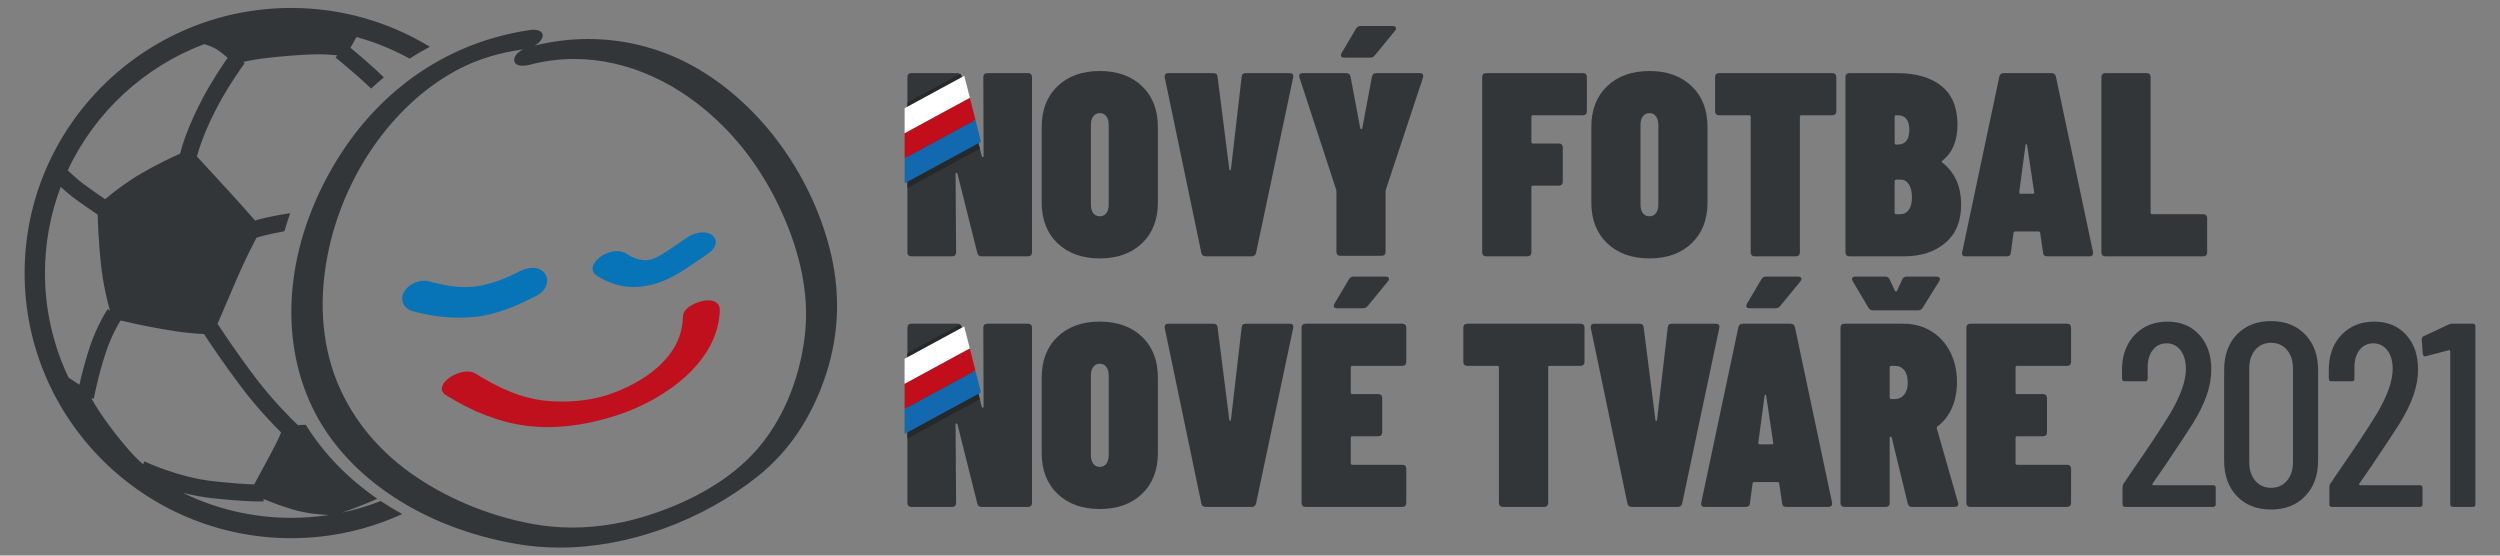 <?xml version="1.0" encoding="utf-8"?>
<!-- Generator: Adobe Illustrator 16.0.4, SVG Export Plug-In . SVG Version: 6.00 Build 0)  -->
<!DOCTYPE svg PUBLIC "-//W3C//DTD SVG 1.1//EN" "http://www.w3.org/Graphics/SVG/1.1/DTD/svg11.dtd">
<svg version="1.1" id="Vrstva_1" xmlns="http://www.w3.org/2000/svg" xmlns:xlink="http://www.w3.org/1999/xlink" x="0px" y="0px"
	 width="450px" height="100px" viewBox="0 0 450 100" enable-background="new 0 0 450 100" xml:space="preserve">
<rect x="0" y="0" width="450" height="100" fill="#808080" stroke="none"/>
<g>
	<g>
		<g>
			<path fill="#333638" d="M177.187,13.348c0.125-0.125,0.297-0.188,0.517-0.188h7.349c0.219,0,0.394,0.063,0.519,0.188
				c0.125,0.126,0.188,0.299,0.188,0.518v31.565c0,0.221-0.063,0.394-0.188,0.518c-0.125,0.126-0.299,0.189-0.519,0.189h-8.385
				c-0.409,0-0.66-0.204-0.753-0.613l-3.581-14.273c-0.031-0.096-0.094-0.143-0.188-0.143c-0.094,0-0.141,0.063-0.141,0.189
				l0.094,14.133c0,0.221-0.064,0.394-0.188,0.518c-0.127,0.126-0.299,0.189-0.519,0.189h-7.35c-0.221,0-0.394-0.063-0.519-0.189
				c-0.125-0.124-0.188-0.297-0.188-0.518V13.865c0-0.219,0.063-0.392,0.188-0.518c0.125-0.125,0.297-0.188,0.519-0.188h8.291
				c0.407,0,0.66,0.204,0.754,0.612l3.628,14.322c0.031,0.126,0.094,0.188,0.188,0.188c0.094,0,0.143-0.062,0.143-0.188
				l-0.049-14.229C176.997,13.646,177.059,13.474,177.187,13.348z"/>
			<path fill="#333638" d="M190.353,43.782c-1.899-1.821-2.849-4.272-2.849-7.35V22.864c0-3.078,0.949-5.527,2.849-7.35
				c1.901-1.821,4.436-2.732,7.609-2.732c3.172,0,5.707,0.911,7.608,2.732c1.901,1.822,2.85,4.271,2.85,7.35v13.568
				c0,3.077-0.949,5.528-2.85,7.35c-1.901,1.822-4.437,2.732-7.608,2.732C194.789,46.515,192.254,45.604,190.353,43.782z
				 M199.139,38.364c0.284-0.377,0.425-0.896,0.425-1.555V22.487c0-0.659-0.141-1.178-0.425-1.555
				c-0.282-0.378-0.675-0.565-1.177-0.565c-0.502,0-0.894,0.188-1.178,0.565c-0.282,0.377-0.423,0.896-0.423,1.555V36.81
				c0,0.659,0.141,1.178,0.423,1.555c0.284,0.377,0.676,0.564,1.178,0.564C198.464,38.929,198.857,38.741,199.139,38.364z"/>
			<path fill="#333638" d="M216.242,45.524l-6.596-31.611v-0.188c0-0.377,0.22-0.565,0.66-0.565h8.103
				c0.47,0,0.721,0.22,0.754,0.659l2.12,16.679c0,0.093,0.047,0.141,0.141,0.141c0.094,0,0.141-0.048,0.141-0.141l1.933-16.679
				c0.029-0.439,0.282-0.659,0.754-0.659h7.866c0.535,0,0.754,0.252,0.66,0.754l-6.689,31.611c-0.094,0.409-0.362,0.613-0.801,0.613
				h-8.244C216.602,46.138,216.336,45.934,216.242,45.524z"/>
			<path fill="#333638" d="M240.74,45.854c-0.127-0.125-0.189-0.298-0.189-0.518V34.5c0-0.188-0.016-0.312-0.048-0.376
				l-6.596-20.164c-0.031-0.062-0.047-0.157-0.047-0.282c0-0.346,0.204-0.519,0.613-0.519h7.821c0.438,0,0.707,0.204,0.801,0.612
				l1.742,9.281c0.031,0.126,0.094,0.188,0.19,0.188c0.094,0,0.156-0.062,0.188-0.188l1.742-9.281
				c0.095-0.408,0.36-0.612,0.801-0.612h7.822c0.25,0,0.422,0.071,0.518,0.212c0.095,0.141,0.11,0.338,0.047,0.589l-6.689,20.164
				c-0.033,0.063-0.049,0.188-0.049,0.376v10.837c0,0.22-0.062,0.393-0.188,0.518c-0.125,0.127-0.298,0.189-0.52,0.189h-7.443
				C241.037,46.044,240.865,45.981,240.74,45.854z M241.353,9.956c0-0.157,0.047-0.299,0.141-0.424l2.59-4.382
				c0.188-0.313,0.473-0.472,0.848-0.472h5.748c0.188,0,0.337,0.04,0.448,0.119c0.11,0.077,0.165,0.181,0.165,0.306
				c0,0.156-0.062,0.299-0.188,0.424l-3.629,4.429c-0.221,0.281-0.503,0.424-0.847,0.424h-4.666
				C241.556,10.38,241.353,10.237,241.353,9.956z"/>
			<path fill="#333638" d="M285.448,20.555c-0.125,0.127-0.298,0.189-0.518,0.189h-8.999c-0.188,0-0.282,0.095-0.282,0.283v4.522
				c0,0.188,0.094,0.282,0.282,0.282h4.665c0.22,0,0.392,0.064,0.517,0.188c0.125,0.126,0.19,0.3,0.19,0.519v6.172
				c0,0.219-0.065,0.393-0.19,0.518c-0.125,0.127-0.297,0.188-0.517,0.188h-4.665c-0.188,0-0.282,0.095-0.282,0.282v11.731
				c0,0.221-0.062,0.394-0.188,0.518c-0.127,0.126-0.299,0.189-0.519,0.189h-7.443c-0.222,0-0.394-0.063-0.519-0.189
				c-0.125-0.124-0.188-0.297-0.188-0.518V13.865c0-0.219,0.063-0.392,0.188-0.518c0.125-0.125,0.297-0.188,0.519-0.188h17.432
				c0.22,0,0.393,0.063,0.518,0.188c0.125,0.126,0.189,0.299,0.189,0.518v6.173C285.637,20.258,285.573,20.431,285.448,20.555z"/>
			<path fill="#333638" d="M289.286,43.782c-1.899-1.821-2.849-4.272-2.849-7.35V22.864c0-3.078,0.949-5.527,2.849-7.35
				c1.901-1.821,4.437-2.732,7.61-2.732c3.171,0,5.706,0.911,7.607,2.732c1.901,1.822,2.851,4.271,2.851,7.35v13.568
				c0,3.077-0.949,5.528-2.851,7.35c-1.901,1.822-4.437,2.732-7.607,2.732C293.723,46.515,291.188,45.604,289.286,43.782z
				 M298.073,38.364c0.284-0.377,0.426-0.896,0.426-1.555V22.487c0-0.659-0.142-1.178-0.426-1.555
				c-0.282-0.378-0.675-0.565-1.176-0.565c-0.504,0-0.895,0.188-1.179,0.565c-0.282,0.377-0.424,0.896-0.424,1.555V36.81
				c0,0.659,0.142,1.178,0.424,1.555c0.284,0.377,0.675,0.564,1.179,0.564C297.398,38.929,297.79,38.741,298.073,38.364z"/>
			<path fill="#333638" d="M330.345,13.348c0.125,0.126,0.188,0.299,0.188,0.518v6.173c0,0.22-0.063,0.393-0.188,0.517
				c-0.127,0.127-0.3,0.189-0.52,0.189h-5.558c-0.189,0-0.284,0.095-0.284,0.283v24.403c0,0.221-0.062,0.394-0.188,0.518
				c-0.125,0.126-0.3,0.189-0.519,0.189h-7.443c-0.22,0-0.395-0.063-0.52-0.189c-0.125-0.124-0.188-0.297-0.188-0.518V21.027
				c0-0.188-0.094-0.283-0.282-0.283h-5.419c-0.22,0-0.392-0.062-0.517-0.189c-0.128-0.124-0.19-0.297-0.19-0.517v-6.173
				c0-0.219,0.062-0.392,0.19-0.518c0.125-0.125,0.297-0.188,0.517-0.188h20.399C330.045,13.159,330.218,13.223,330.345,13.348z"/>
			<path fill="#333638" d="M350.132,43.734c-1.917,1.603-4.351,2.403-7.303,2.403h-9.941c-0.219,0-0.392-0.063-0.517-0.189
				c-0.127-0.124-0.19-0.297-0.19-0.518V13.865c0-0.219,0.063-0.392,0.19-0.518c0.125-0.125,0.298-0.188,0.517-0.188h8.528
				c3.422,0,6.1,0.77,8.032,2.309c1.931,1.539,2.898,3.863,2.898,6.973c0,2.89-0.896,5.041-2.688,6.454
				c-0.156,0.126-0.188,0.235-0.093,0.33c2.292,1.758,3.439,4.303,3.439,7.632C353.006,39.84,352.047,42.133,350.132,43.734z
				 M341.038,21.027v4.711c0,0.188,0.096,0.282,0.283,0.282h0.235c1.413,0,2.12-0.879,2.12-2.638s-0.707-2.639-2.12-2.639h-0.235
				C341.134,20.744,341.038,20.839,341.038,21.027z M343.583,37.774c0.376-0.518,0.566-1.264,0.566-2.237s-0.183-1.75-0.543-2.332
				c-0.362-0.58-0.84-0.872-1.437-0.872h-0.849c-0.188,0-0.283,0.095-0.283,0.283v5.653c0,0.188,0.096,0.282,0.283,0.282h0.801
				C342.718,38.552,343.205,38.294,343.583,37.774z"/>
			<path fill="#333638" d="M367.752,45.478l-0.519-3.532c0-0.062-0.032-0.126-0.095-0.189c-0.064-0.062-0.141-0.094-0.236-0.094
				h-4.145c-0.095,0-0.175,0.031-0.237,0.094c-0.062,0.063-0.094,0.127-0.094,0.189l-0.47,3.532c-0.032,0.44-0.284,0.66-0.754,0.66
				h-7.396c-0.503,0-0.707-0.251-0.613-0.754l6.689-31.612c0.095-0.408,0.361-0.612,0.801-0.612h8.575
				c0.439,0,0.707,0.204,0.801,0.612l6.689,31.612v0.188c0,0.377-0.221,0.566-0.659,0.566h-7.585
				C368.033,46.138,367.781,45.918,367.752,45.478z M363.699,34.877h2.214c0.22,0,0.298-0.094,0.235-0.281l-1.271-8.48
				c-0.034-0.125-0.08-0.188-0.143-0.188c-0.063,0-0.11,0.063-0.142,0.188l-1.13,8.48C363.464,34.783,363.543,34.877,363.699,34.877
				z"/>
			<path fill="#333638" d="M378.446,45.948c-0.128-0.124-0.19-0.297-0.19-0.518V13.865c0-0.219,0.062-0.392,0.19-0.518
				c0.125-0.125,0.297-0.188,0.517-0.188h7.443c0.222,0,0.394,0.063,0.519,0.188c0.126,0.126,0.188,0.299,0.188,0.518V38.27
				c0,0.188,0.096,0.282,0.283,0.282h9.186c0.221,0,0.395,0.063,0.52,0.189c0.125,0.125,0.188,0.298,0.188,0.518v6.172
				c0,0.221-0.063,0.394-0.188,0.518c-0.125,0.126-0.299,0.189-0.52,0.189h-17.619C378.742,46.138,378.571,46.074,378.446,45.948z"
				/>
			<path fill="#333638" d="M177.187,58.455c0.125-0.126,0.297-0.189,0.517-0.189h7.349c0.219,0,0.394,0.063,0.519,0.189
				c0.125,0.126,0.188,0.298,0.188,0.518v31.564c0,0.221-0.063,0.394-0.188,0.518c-0.125,0.127-0.299,0.189-0.519,0.189h-8.385
				c-0.409,0-0.66-0.203-0.753-0.612l-3.581-14.274c-0.031-0.095-0.094-0.143-0.188-0.143c-0.094,0-0.141,0.064-0.141,0.189
				l0.094,14.133c0,0.221-0.064,0.394-0.188,0.518c-0.127,0.127-0.299,0.189-0.519,0.189h-7.35c-0.221,0-0.394-0.062-0.519-0.189
				c-0.125-0.124-0.188-0.297-0.188-0.518V58.973c0-0.22,0.063-0.392,0.188-0.518c0.125-0.126,0.297-0.189,0.519-0.189h8.291
				c0.407,0,0.66,0.205,0.754,0.613l3.628,14.321c0.031,0.126,0.094,0.188,0.188,0.188c0.094,0,0.143-0.062,0.143-0.188
				l-0.049-14.228C176.997,58.753,177.059,58.581,177.187,58.455z"/>
			<path fill="#333638" d="M190.353,88.89c-1.899-1.822-2.849-4.272-2.849-7.351V67.971c0-3.077,0.949-5.527,2.849-7.349
				c1.901-1.822,4.436-2.733,7.609-2.733c3.172,0,5.707,0.911,7.608,2.733c1.901,1.821,2.85,4.271,2.85,7.349v13.568
				c0,3.078-0.949,5.528-2.85,7.351c-1.901,1.821-4.437,2.731-7.608,2.731C194.789,91.621,192.254,90.711,190.353,88.89z
				 M199.139,83.471c0.284-0.377,0.425-0.896,0.425-1.555V67.594c0-0.659-0.141-1.177-0.425-1.554
				c-0.282-0.378-0.675-0.565-1.177-0.565c-0.502,0-0.894,0.188-1.178,0.565c-0.282,0.377-0.423,0.895-0.423,1.554v14.322
				c0,0.659,0.141,1.178,0.423,1.555c0.284,0.377,0.676,0.564,1.178,0.564C198.464,84.035,198.857,83.848,199.139,83.471z"/>
			<path fill="#333638" d="M216.242,90.632l-6.596-31.612v-0.188c0-0.377,0.22-0.566,0.66-0.566h8.103
				c0.47,0,0.721,0.221,0.754,0.659l2.12,16.679c0,0.094,0.047,0.142,0.141,0.142c0.094,0,0.141-0.048,0.141-0.142l1.933-16.679
				c0.029-0.438,0.282-0.659,0.754-0.659h7.866c0.535,0,0.754,0.253,0.66,0.754l-6.689,31.612c-0.094,0.409-0.362,0.612-0.801,0.612
				h-8.244C216.602,91.244,216.336,91.041,216.242,90.632z"/>
			<path fill="#333638" d="M252.941,65.662c-0.125,0.126-0.298,0.189-0.518,0.189h-9c-0.188,0-0.281,0.094-0.281,0.282v4.522
				c0,0.189,0.094,0.283,0.281,0.283h4.666c0.22,0,0.392,0.063,0.518,0.188c0.125,0.127,0.189,0.3,0.189,0.52v6.171
				c0,0.22-0.064,0.393-0.189,0.519c-0.126,0.126-0.298,0.188-0.518,0.188h-4.666c-0.188,0-0.281,0.095-0.281,0.283v4.57
				c0,0.188,0.094,0.282,0.281,0.282h9c0.22,0,0.393,0.063,0.518,0.188c0.125,0.126,0.189,0.299,0.189,0.518v6.172
				c0,0.221-0.064,0.394-0.189,0.518c-0.125,0.127-0.298,0.189-0.518,0.189h-17.431c-0.223,0-0.395-0.062-0.52-0.189
				c-0.125-0.124-0.188-0.297-0.188-0.518V58.973c0-0.22,0.062-0.392,0.188-0.518s0.297-0.189,0.52-0.189h17.431
				c0.22,0,0.393,0.063,0.518,0.189s0.189,0.298,0.189,0.518v6.172C253.13,65.364,253.066,65.538,252.941,65.662z M240.08,55.062
				c0-0.156,0.047-0.298,0.141-0.424l2.59-4.381c0.19-0.314,0.472-0.472,0.851-0.472h5.745c0.19,0,0.339,0.04,0.449,0.118
				c0.109,0.078,0.164,0.181,0.164,0.307c0,0.156-0.063,0.298-0.188,0.424l-3.628,4.428c-0.219,0.282-0.503,0.424-0.847,0.424
				h-4.664C240.283,55.486,240.08,55.345,240.08,55.062z"/>
			<path fill="#333638" d="M285.025,58.455c0.125,0.126,0.188,0.298,0.188,0.518v6.172c0,0.22-0.062,0.394-0.188,0.518
				c-0.128,0.126-0.3,0.189-0.52,0.189h-5.558c-0.19,0-0.283,0.094-0.283,0.282v24.403c0,0.221-0.063,0.394-0.188,0.518
				c-0.125,0.127-0.3,0.189-0.52,0.189h-7.443c-0.219,0-0.393-0.062-0.519-0.189c-0.125-0.124-0.188-0.297-0.188-0.518V66.134
				c0-0.188-0.094-0.282-0.282-0.282h-5.419c-0.22,0-0.392-0.063-0.517-0.189c-0.127-0.124-0.19-0.298-0.19-0.518v-6.172
				c0-0.22,0.063-0.392,0.19-0.518c0.125-0.126,0.297-0.189,0.517-0.189h20.399C284.725,58.266,284.897,58.329,285.025,58.455z"/>
			<path fill="#333638" d="M292.938,90.632l-6.596-31.612v-0.188c0-0.377,0.22-0.566,0.66-0.566h8.103
				c0.472,0,0.723,0.221,0.754,0.659l2.12,16.679c0,0.094,0.047,0.142,0.141,0.142c0.095,0,0.142-0.048,0.142-0.142l1.933-16.679
				c0.031-0.438,0.282-0.659,0.754-0.659h7.868c0.532,0,0.753,0.253,0.659,0.754l-6.689,31.612
				c-0.096,0.409-0.362,0.612-0.803,0.612h-8.244C293.298,91.244,293.031,91.041,292.938,90.632z"/>
			<path fill="#333638" d="M320.781,90.585l-0.52-3.533c0-0.062-0.031-0.125-0.094-0.188s-0.141-0.095-0.235-0.095h-4.146
				c-0.094,0-0.172,0.031-0.234,0.095s-0.094,0.126-0.094,0.188l-0.473,3.533c-0.031,0.44-0.281,0.659-0.753,0.659h-7.396
				c-0.503,0-0.707-0.251-0.613-0.754l6.69-31.611c0.094-0.408,0.361-0.613,0.8-0.613h8.575c0.44,0,0.707,0.205,0.801,0.613
				l6.69,31.611v0.188c0,0.377-0.22,0.566-0.66,0.566h-7.584C321.064,91.244,320.813,91.025,320.781,90.585z M314.326,55.062
				c0-0.156,0.047-0.298,0.141-0.424l2.593-4.381c0.188-0.314,0.472-0.472,0.847-0.472h5.748c0.188,0,0.337,0.04,0.448,0.118
				c0.11,0.078,0.165,0.181,0.165,0.307c0,0.156-0.064,0.298-0.188,0.424l-3.628,4.428c-0.222,0.282-0.504,0.424-0.85,0.424h-4.664
				C314.53,55.486,314.326,55.345,314.326,55.062z M316.731,79.984h2.214c0.219,0,0.298-0.095,0.234-0.282l-1.272-8.479
				c-0.03-0.126-0.077-0.189-0.141-0.189c-0.062,0-0.109,0.063-0.141,0.189l-1.132,8.479
				C316.493,79.89,316.572,79.984,316.731,79.984z"/>
			<path fill="#333638" d="M343.396,90.632l-2.875-11.825c-0.062-0.156-0.125-0.235-0.188-0.235c-0.127,0-0.189,0.095-0.189,0.282
				v11.684c0,0.221-0.063,0.394-0.188,0.518c-0.125,0.127-0.297,0.189-0.519,0.189h-7.443c-0.219,0-0.392-0.062-0.517-0.189
				c-0.128-0.124-0.19-0.297-0.19-0.518V58.973c0-0.22,0.062-0.392,0.19-0.518c0.125-0.126,0.298-0.189,0.517-0.189h10.602
				c1.883,0,3.557,0.448,5.018,1.344c1.46,0.894,2.598,2.135,3.414,3.722c0.816,1.586,1.226,3.4,1.226,5.44
				c0,1.729-0.3,3.275-0.895,4.642c-0.598,1.365-1.461,2.473-2.593,3.321c-0.125,0.094-0.172,0.219-0.141,0.377l3.815,13.332
				c0.031,0.062,0.048,0.142,0.048,0.234c0,0.377-0.22,0.566-0.66,0.566h-7.678C343.74,91.244,343.49,91.041,343.396,90.632z
				 M333.36,50.211c0-0.283,0.203-0.425,0.613-0.425h5.37c0.378,0,0.644,0.173,0.801,0.519l0.943,2.025
				c0.062,0.095,0.134,0.142,0.211,0.142c0.079,0,0.134-0.047,0.164-0.142l0.944-2.025c0.156-0.346,0.423-0.519,0.801-0.519h5.37
				c0.188,0,0.337,0.04,0.448,0.118c0.11,0.078,0.164,0.181,0.164,0.307c0,0.125-0.046,0.266-0.141,0.424l-2.968,4.758
				c-0.189,0.314-0.472,0.471-0.85,0.471h-8.056c-0.377,0-0.659-0.156-0.849-0.471l-2.826-4.758
				C333.406,50.477,333.36,50.336,333.36,50.211z M340.427,65.852c-0.188,0-0.283,0.094-0.283,0.282v5.418
				c0,0.188,0.096,0.282,0.283,0.282h0.613c0.688,0,1.255-0.259,1.695-0.777c0.438-0.518,0.66-1.248,0.66-2.19
				c0-0.973-0.212-1.719-0.637-2.238c-0.425-0.518-0.997-0.776-1.719-0.776H340.427z"/>
			<path fill="#333638" d="M372.603,65.662c-0.125,0.126-0.297,0.189-0.517,0.189h-9c-0.188,0-0.281,0.094-0.281,0.282v4.522
				c0,0.189,0.094,0.283,0.281,0.283h4.666c0.219,0,0.392,0.063,0.517,0.188c0.125,0.127,0.19,0.3,0.19,0.52v6.171
				c0,0.22-0.065,0.393-0.19,0.519s-0.298,0.188-0.517,0.188h-4.666c-0.188,0-0.281,0.095-0.281,0.283v4.57
				c0,0.188,0.094,0.282,0.281,0.282h9c0.22,0,0.392,0.063,0.517,0.188c0.125,0.126,0.19,0.299,0.19,0.518v6.172
				c0,0.221-0.065,0.394-0.19,0.518c-0.125,0.127-0.297,0.189-0.517,0.189h-17.432c-0.222,0-0.394-0.062-0.52-0.189
				c-0.125-0.124-0.188-0.297-0.188-0.518V58.973c0-0.22,0.062-0.392,0.188-0.518c0.126-0.126,0.298-0.189,0.52-0.189h17.432
				c0.22,0,0.392,0.063,0.517,0.189s0.19,0.298,0.19,0.518v6.172C372.793,65.364,372.728,65.538,372.603,65.662z"/>
			<path fill="#333638" d="M387.433,87.264c0.031,0.047,0.079,0.069,0.142,0.069h10.789c0.313,0,0.47,0.158,0.47,0.473v2.968
				c0,0.314-0.156,0.471-0.47,0.471h-15.83c-0.313,0-0.473-0.156-0.473-0.471v-3.109c0-0.251,0.063-0.455,0.19-0.612l1.46-2.167
				c2.983-4.303,5.292-7.789,6.925-10.46c1.886-3.202,2.827-5.872,2.827-8.008c0-1.414-0.323-2.537-0.965-3.37
				c-0.645-0.83-1.484-1.247-2.521-1.247c-1.036,0-1.868,0.408-2.497,1.224c-0.628,0.818-0.928,1.901-0.894,3.252v1.884
				c0,0.314-0.159,0.472-0.472,0.472h-3.676c-0.314,0-0.472-0.157-0.472-0.472v-2.025c0.094-2.48,0.897-4.476,2.404-5.983
				s3.438-2.262,5.793-2.262c2.357,0,4.256,0.786,5.701,2.356c1.444,1.571,2.167,3.643,2.167,6.219c0,1.538-0.273,3.103-0.824,4.688
				c-0.55,1.586-1.39,3.29-2.52,5.111c-0.787,1.257-2.436,3.754-4.947,7.491l-2.309,3.345
				C387.402,87.161,387.402,87.216,387.433,87.264z"/>
			<path fill="#333638" d="M402.651,89.312c-1.54-1.603-2.308-3.736-2.308-6.407V66.604c0-2.669,0.768-4.805,2.308-6.406
				c1.539-1.603,3.581-2.403,6.124-2.403s4.594,0.801,6.147,2.403c1.555,1.602,2.334,3.737,2.334,6.406v16.301
				c0,2.671-0.779,4.805-2.334,6.407c-1.554,1.602-3.604,2.402-6.147,2.402S404.19,90.914,402.651,89.312z M411.649,86.533
				c0.723-0.848,1.083-1.963,1.083-3.345V66.322c0-1.381-0.36-2.496-1.083-3.345c-0.722-0.849-1.68-1.272-2.874-1.272
				c-1.162,0-2.104,0.424-2.826,1.272c-0.723,0.849-1.083,1.964-1.083,3.345v16.866c0,1.382,0.36,2.497,1.083,3.345
				c0.722,0.849,1.664,1.272,2.826,1.272C409.969,87.806,410.927,87.382,411.649,86.533z"/>
			<path fill="#333638" d="M424.651,87.264c0.031,0.047,0.078,0.069,0.141,0.069h10.789c0.313,0,0.472,0.158,0.472,0.473v2.968
				c0,0.314-0.158,0.471-0.472,0.471h-15.828c-0.315,0-0.472-0.156-0.472-0.471v-3.109c0-0.251,0.062-0.455,0.188-0.612l1.461-2.167
				c2.983-4.303,5.292-7.789,6.926-10.46c1.884-3.202,2.825-5.872,2.825-8.008c0-1.414-0.321-2.537-0.965-3.37
				c-0.645-0.83-1.483-1.247-2.52-1.247c-1.038,0-1.869,0.408-2.498,1.224c-0.628,0.818-0.926,1.901-0.895,3.252v1.884
				c0,0.314-0.157,0.472-0.472,0.472h-3.674c-0.314,0-0.472-0.157-0.472-0.472v-2.025c0.095-2.48,0.896-4.476,2.403-5.983
				c1.507-1.508,3.439-2.262,5.794-2.262c2.355,0,4.257,0.786,5.701,2.356c1.443,1.571,2.168,3.643,2.168,6.219
				c0,1.538-0.276,3.103-0.824,4.688c-0.551,1.586-1.391,3.29-2.522,5.111c-0.785,1.257-2.433,3.754-4.947,7.491l-2.308,3.345
				C424.618,87.161,424.618,87.216,424.651,87.264z"/>
			<path fill="#333638" d="M441.328,58.266h3.769c0.313,0,0.473,0.158,0.473,0.472v32.036c0,0.314-0.159,0.471-0.473,0.471h-3.58
				c-0.315,0-0.473-0.156-0.473-0.471V63.213c0-0.062-0.023-0.117-0.07-0.166c-0.047-0.047-0.086-0.053-0.117-0.023l-4.193,1.085
				l-0.188,0.046c-0.188,0-0.313-0.141-0.377-0.423l-0.189-2.639c0-0.283,0.11-0.471,0.331-0.565l4.522-2.12
				C440.951,58.313,441.139,58.266,441.328,58.266z"/>
		</g>
	</g>
	<g>
		<path fill="#26292A" d="M163.335,22.958l10.618-5.767l-0.866-3.42c-0.048-0.21-0.141-0.364-0.273-0.467l-9.479,5.148V22.958z"/>
		<polygon fill="#26292A" points="175.374,22.8 163.335,29.338 163.335,33.844 176.377,26.76 		"/>
	</g>
	<path fill="#333638" d="M68.528,90.188c-2.246,0.874-4.575,1.58-6.981,2.083c1.435-0.493,3.908-1.393,6.378-2.491
		c-5.299-3.645-9.716-8.19-12.882-13.323c-0.492,0.04-0.974,0.063-1.417,0.069c-1.222-1.164-4.522-4.424-7.65-8.554
		c-3.448-4.551-6.154-8.673-6.816-9.692c0.894-2.097,2.4-5.621,3.653-8.516c1.164-2.683,2.489-5.312,3.354-6.968
		c0.743-0.232,2.297-0.692,5.022-1.164c0.313-1.09,0.669-2.178,1.057-3.264c-3.193,0.478-5.2,0.987-6.34,1.317
		c-1.106-1.262-2.859-3.243-4.717-5.28c-2.026-2.218-4.366-4.752-5.747-6.243c0.38-1.413,1.408-4.664,3.785-9.135
		c2.109-3.97,4.791-7.625,4.818-7.66l-0.287-0.213c0.682-0.147,1.502-0.314,2.295-0.451c1.861-0.324,9.792-1.133,12.868-0.891
		c0.755,0.061,1.343,0.104,1.803,0.139l-0.326,0.408c0.043,0.034,3.454,2.756,6.403,5.579c0.75-0.698,1.521-1.366,2.307-2.012
		c-2.26-2.183-4.771-4.294-6.021-5.319c0.279-0.518,0.572-1.053,0.772-1.385c0.108-0.182,0.213-0.372,0.311-0.557
		c3.369,0.921,6.565,2.246,9.564,3.889c1.185-0.764,2.397-1.48,3.642-2.136c-7.276-4.423-15.812-6.988-24.947-6.988
		C25.962,1.432,4.43,22.84,4.43,49.151c0,26.314,21.532,47.723,47.998,47.723c7.125,0,13.884-1.567,19.969-4.348
		C71.064,91.799,69.773,91.019,68.528,90.188z M36.782,7.932c0.771,0.251,1.579,0.562,2.149,0.911
		c0.685,0.418,1.438,1.031,2.046,1.564c-0.947,1.354-2.831,4.146-4.447,7.188c-2.661,5.007-3.739,8.584-4.111,10.057
		c-1.634,0.728-4.182,1.937-6.885,3.506c-2.83,1.642-5.207,3.511-6.611,4.698C17.796,35.09,16,33.856,14.929,33.04
		c-0.925-0.703-1.993-1.679-2.735-2.379C17.063,20.243,25.907,12.021,36.782,7.932z M14.291,69.25
		c-0.507-0.339-1.09-0.723-1.663-1.085c-0.094-0.059-0.188-0.125-0.282-0.196C9.622,62.26,8.094,55.88,8.094,49.151
		c0-5.451,1.005-10.674,2.835-15.499c0.67,0.608,1.438,1.274,2.15,1.816c1.271,0.97,3.418,2.435,4.506,3.167
		c0.047,1.845,0.181,5.118,0.565,8.766c0.389,3.699,1.164,6.82,1.646,8.52l-0.407-0.283c-0.074,0.105-1.843,2.658-3.272,6.947
		C15.289,65.07,14.667,67.582,14.291,69.25z M25.753,83.565c-0.25-0.231-0.523-0.479-0.823-0.752
		c-1.699-1.537-4.937-5.584-6.879-8.497c-0.757-1.138-1.266-1.997-1.608-2.631l0.438,0.082c0.008-0.043,0.808-4.243,2.134-8.217
		c1.014-3.044,2.218-5.119,2.682-5.859c1.35,0.329,3.702,0.856,7.383,1.527c3.673,0.665,6.166,0.862,7.639,0.908
		c0.849,1.3,3.499,5.3,6.824,9.688c2.672,3.528,5.42,6.408,7.051,8.023c-0.148,0.365-0.316,0.768-0.494,1.172
		c-0.414,0.946-2.989,5.697-4.345,8.186c-1.319-0.039-3.605-0.17-7.227-0.558c-6.442-0.689-12.471-3.553-12.532-3.58L25.753,83.565z
		 M52.428,93.209c-6.998,0-13.62-1.623-19.511-4.503c1.647,0.417,3.441,0.771,5.285,0.969c4.738,0.508,7.304,0.59,8.468,0.59
		c0.521,0,0.762-0.016,0.791-0.02l-0.03-0.426c1.36,0.561,3.143,1.243,5.017,1.817c2.71,0.828,5.382,1.017,6.802,1.052
		C57.026,93.03,54.748,93.209,52.428,93.209z"/>
	<g>
		<path fill="#333638" d="M149.268,44.459c-3.5-13.27-12.184-25.169-23.228-31.829c-6.085-3.67-13.053-5.61-20.15-5.61
			c-3.234,0-6.478,0.4-9.652,1.189c0.494-0.276,0.958-0.654,1.263-1.169c0.289-0.486,0.208-0.84,0.087-1.051
			c-0.271-0.475-0.976-0.645-1.544-0.645c-0.122,0-0.237,0.008-0.342,0.021c-14.635,2.022-27.124,10.407-35.167,23.61
			c-9.063,14.881-10.616,31.584-4.154,44.683c6.062,12.288,19.747,21.356,36.604,24.257c2.511,0.432,5.129,0.651,7.782,0.651
			c12.326,0,25.698-4.84,35.771-12.945c5.522-4.441,9.593-10.53,12.1-18.098C151.12,60.04,151.331,52.28,149.268,44.459z
			 M105.89,7.32c0.142,0,0.283,0.014,0.425,0.015c-0.212-0.003-0.424-0.008-0.637-0.007C105.749,7.327,105.82,7.32,105.89,7.32z
			 M96.045,5.646c0.102,0,0.208,0.007,0.314,0.02c-0.217-0.025-0.435-0.024-0.616,0C95.836,5.652,95.938,5.646,96.045,5.646z
			 M100.768,98.266c-0.668,0-1.334-0.014-1.999-0.041c0.821,0.033,1.646,0.039,2.47,0.029
			C101.082,98.256,100.926,98.266,100.768,98.266z M144.835,60.716c-1.031,8.133-4.248,15.491-9.057,20.719
			c-4.287,4.657-10.38,8.36-18.112,11.001c-4.897,1.674-9.835,2.521-14.676,2.521c-2.346,0-4.67-0.203-6.909-0.606
			C88.576,93,81.337,90.113,75.144,86.003c-6.663-4.421-11.658-10.376-14.446-17.222c-2.915-7.155-3.406-15.565-1.421-24.323
			c3.179-14.02,12.204-26.335,23.552-32.143c3.292-1.685,7.062-2.828,11.206-3.399c0.039-0.006,0.083-0.014,0.133-0.021
			c-0.737,0.365-1.459,0.919-1.597,1.717c-0.066,0.383,0.064,0.633,0.185,0.775c0.246,0.292,0.696,0.441,1.337,0.441
			c0.455,0,0.897-0.076,1.137-0.14c2.657-0.71,5.388-1.069,8.117-1.069c9.584,0,19.171,4.359,26.996,12.276
			c4.557,4.61,8.262,10.254,11.014,16.774C144.492,47.103,145.663,54.183,144.835,60.716z M94.115,11.526
			c-0.008,0-0.015,0.001-0.023,0.001c-0.108,0-0.216-0.007-0.321-0.018C93.884,11.521,94,11.527,94.115,11.526z"/>
		<g>
			<path fill="#0774B8" d="M95.859,48.204c-0.998,0-1.947,0.419-2.423,0.669c-2.766,1.446-5.193,2.294-7.637,2.665
				c-0.65,0.098-1.337,0.148-2.041,0.148c-2.369,0-4.72-0.558-6.502-1.044c-1.539-0.42-3.497,0.357-4.398,1.688
				c-0.472,0.701-0.587,1.477-0.324,2.185c0.266,0.717,0.895,1.259,1.725,1.484c2.922,0.796,5.664,1.184,8.382,1.184
				c0.951,0,1.911-0.051,2.854-0.146c4.184-0.433,8.06-2.227,11.3-3.922c0.843-0.44,1.512-1.33,1.666-2.219
				c0.119-0.686-0.07-1.338-0.532-1.836C97.403,48.491,96.706,48.204,95.859,48.204z"/>
			<path fill="#0774B8" d="M128.273,42.397c-0.437-0.379-1.018-0.57-1.727-0.57c-1.066,0-2.095,0.425-2.651,0.789
				c-0.636,0.415-1.261,0.849-1.885,1.283c-1.157,0.803-2.353,1.633-3.594,2.312c-1.786,0.978-3.644,0.795-5.646-0.537
				c-0.482-0.321-1.052-0.484-1.696-0.484c-1.083,0-2.065,0.461-2.555,0.735c-0.018,0.01-1.81,1.07-1.859,2.364
				c-0.02,0.511,0.223,0.961,0.682,1.267c2.108,1.4,4.385,2.111,6.769,2.111c1.371,0,2.791-0.237,4.221-0.705
				c2.614-0.856,4.82-2.366,6.958-3.83c0.586-0.401,1.174-0.804,1.771-1.194c1.134-0.74,1.734-1.495,1.785-2.246
				C128.878,43.205,128.675,42.746,128.273,42.397z"/>
		</g>
		<path fill="#C0101E" d="M129.129,54.619c-0.365-0.371-0.911-0.56-1.622-0.56c-1.784,0-4.556,1.255-4.584,2.923
			c-0.147,8.949-10.303,13.019-13.412,14.053c-2.457,0.814-5.339,1.245-8.335,1.245c-1.148,0-2.285-0.064-3.378-0.193
			c-3.754-0.442-7.623-1.976-12.178-4.824c-0.422-0.265-0.924-0.397-1.494-0.397c-1.08,0-2.142,0.483-2.687,0.775
			c-0.191,0.107-1.872,1.08-1.91,2.266c-0.008,0.277,0.067,0.798,0.666,1.174c4.945,3.091,9.687,4.908,14.494,5.551
			c1.241,0.166,2.542,0.251,3.865,0.251c3.871,0,8.018-0.698,12.324-2.076c9.192-2.937,18.535-9.969,18.683-19.059
			C129.571,55.305,129.42,54.915,129.129,54.619z"/>
	</g>
	<polygon fill="#1369AF" points="162.834,32.993 176.58,25.527 175.577,21.566 162.834,28.487 	"/>
	<polygon fill="#C10E1A" points="162.834,28.487 175.577,21.566 174.575,17.606 162.834,23.982 	"/>
	<path fill="#FFFFFF" d="M162.834,23.981l11.741-6.377l-1-3.945c-0.001-0.005-0.004-0.009-0.005-0.015l-10.736,5.832V23.981z"/>
	<g>
		<path fill="#26292A" d="M163.324,68.064l10.618-5.766l-0.866-3.421c-0.048-0.211-0.141-0.364-0.273-0.467l-9.479,5.147V68.064z"/>
		<polygon fill="#26292A" points="175.363,67.906 163.324,74.444 163.324,78.95 176.366,71.867 		"/>
	</g>
	<polygon fill="#1369AF" points="162.823,78.1 176.569,70.634 175.566,66.674 162.823,73.594 	"/>
	<polygon fill="#C10E1A" points="162.823,73.595 175.566,66.674 174.564,62.713 162.823,69.089 	"/>
	<path fill="#FFFFFF" d="M162.823,69.089l11.741-6.377l-0.999-3.946c-0.001-0.005-0.004-0.008-0.005-0.014l-10.736,5.83V69.089z"/>
</g>
</svg>
